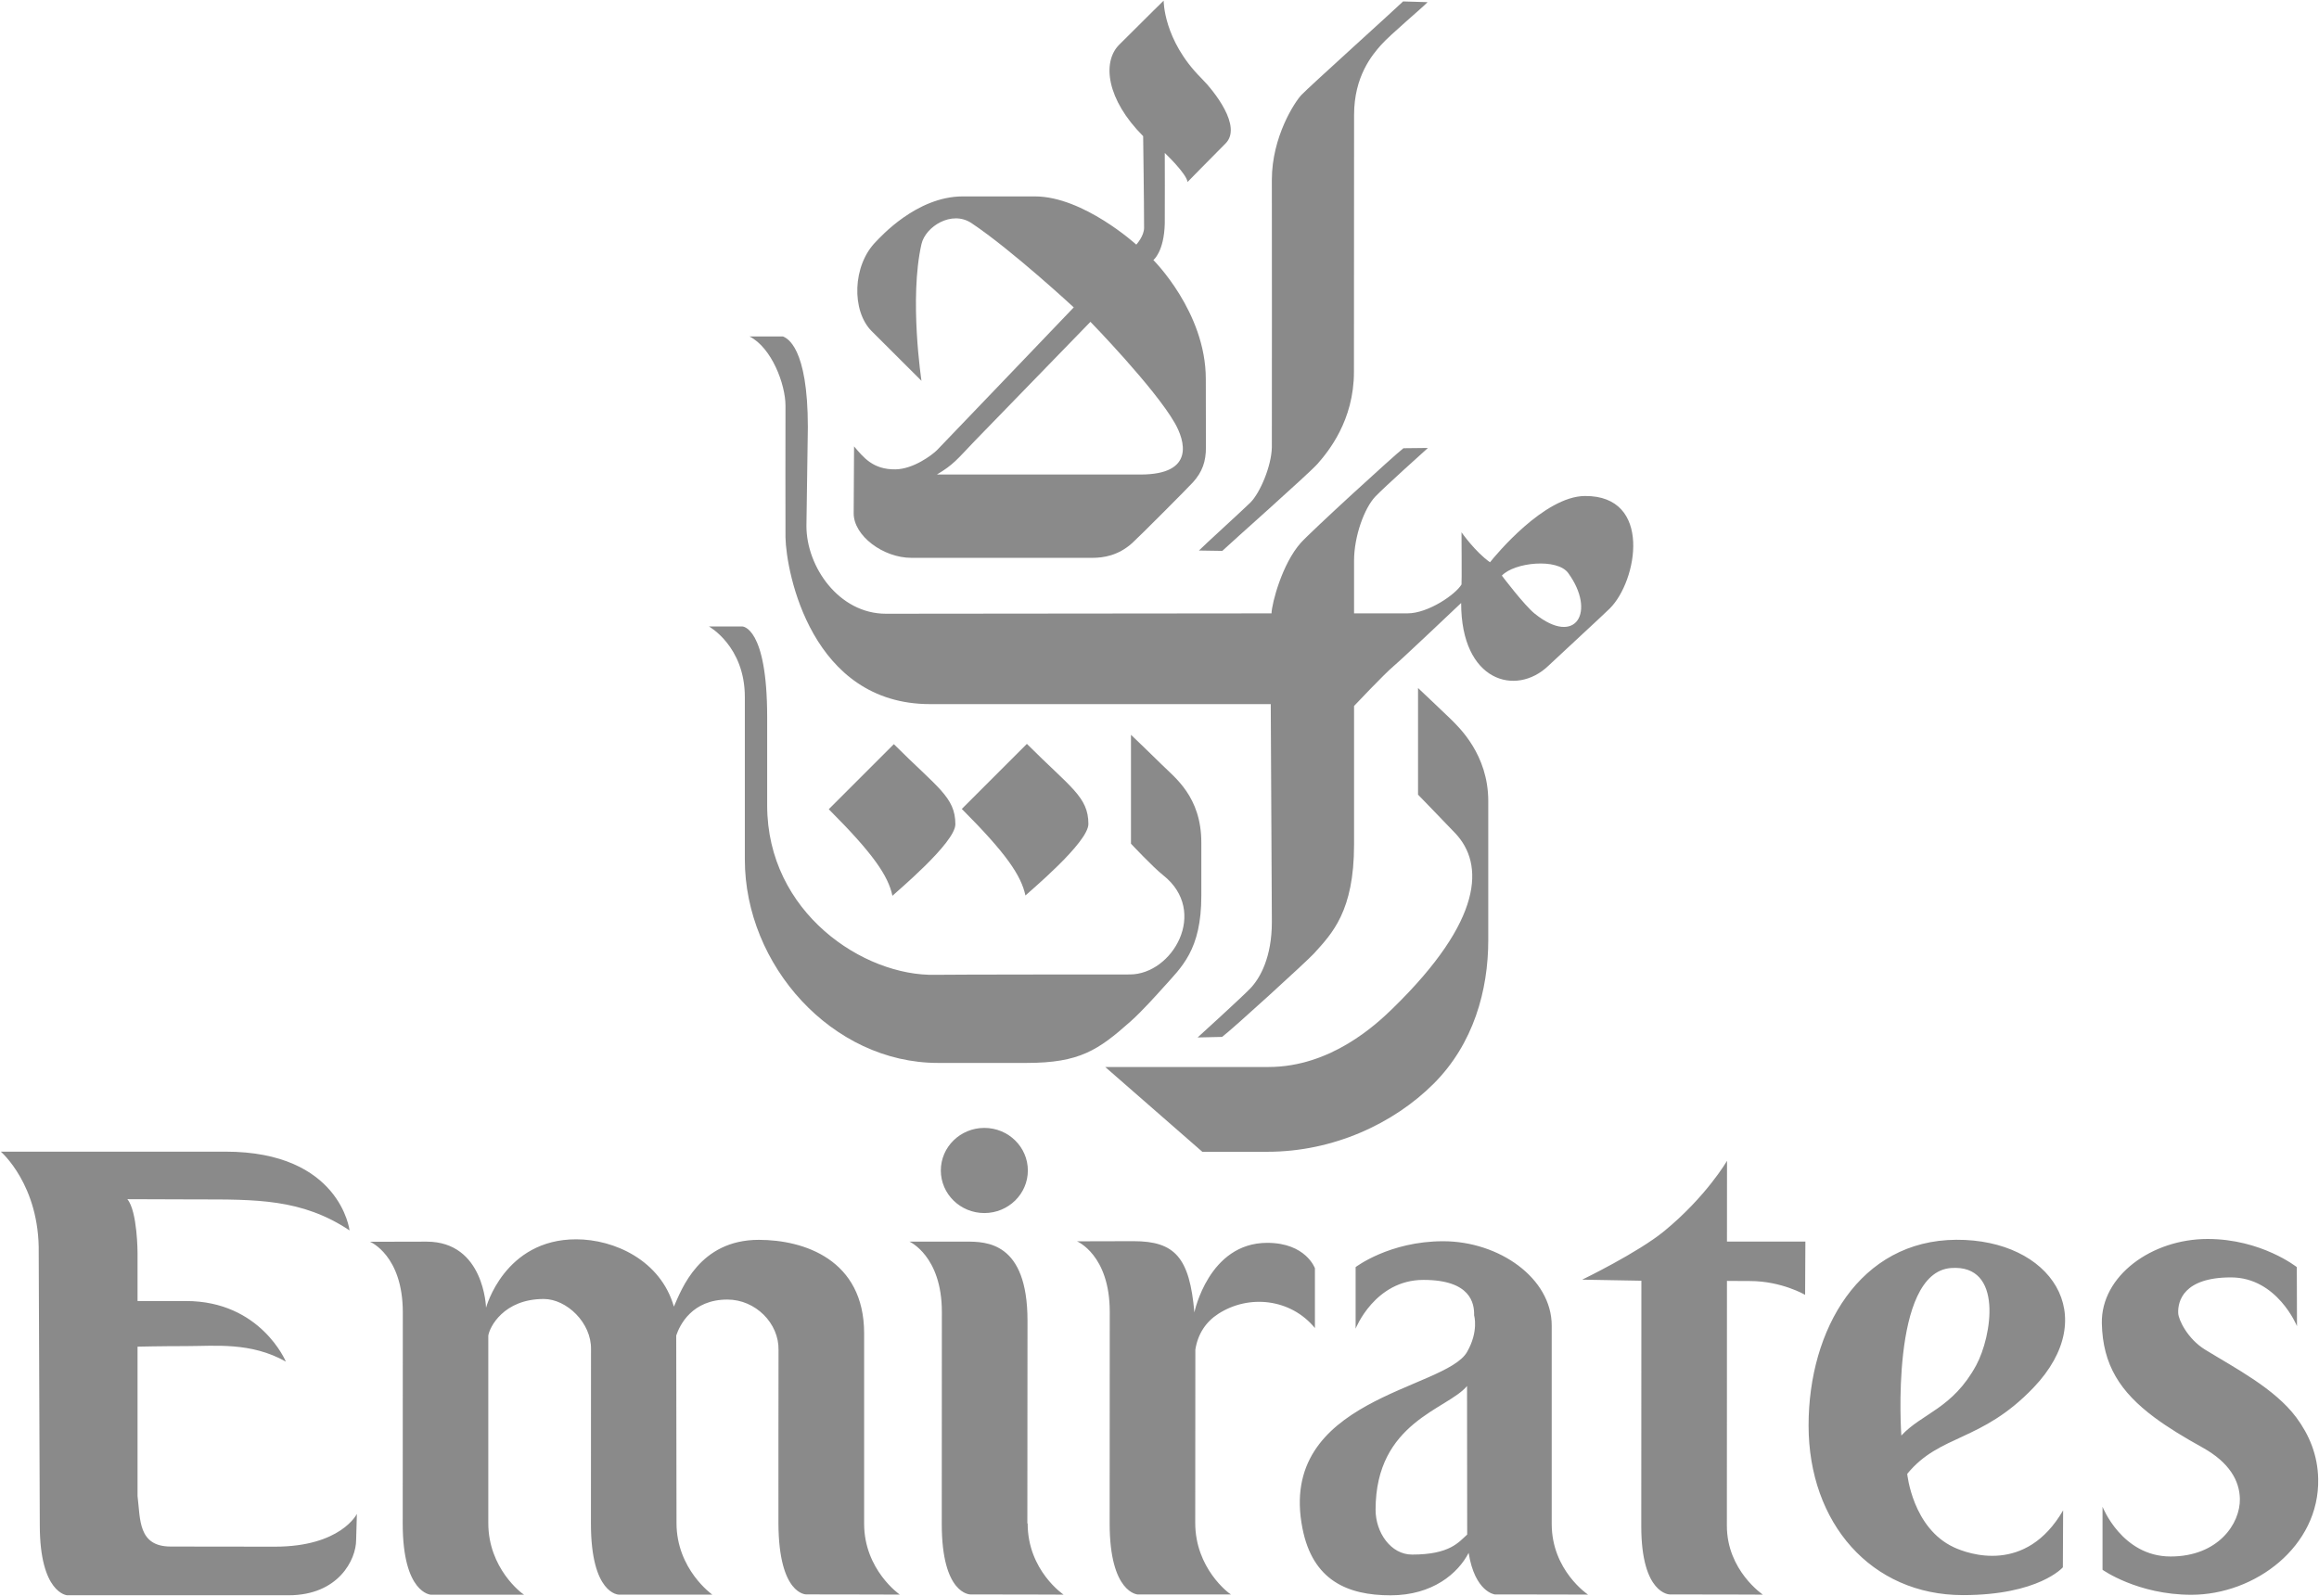<?xml version="1.0" encoding="UTF-8"?> <svg xmlns="http://www.w3.org/2000/svg" width="2281" height="1570" viewBox="0 0 2281 1570" fill="none"> <path fill-rule="evenodd" clip-rule="evenodd" d="M1280.19 93.299C1273.73 100.03 1251.01 134.4 1251.01 176.98C1251.01 187.174 1251.19 431.265 1251.01 440.02C1250.66 458.593 1239.31 485.051 1229.96 494.376C1223.37 500.965 1182.89 537.773 1179.3 541.638L1202.25 542.001C1209.72 534.855 1287.7 465.739 1295.86 456.44C1306.47 444.378 1331.76 413.821 1331.76 365.833L1331.89 113.091C1331.89 75.167 1349.56 54.13 1358.66 43.975C1368.01 33.547 1398.73 7.919 1404.18 2.122L1380.1 1.408C1374.27 7.232 1288.2 84.907 1280.19 93.299ZM1087.13 1049.78L1182.62 1133.19H1246.56C1311.56 1133.19 1370.99 1105.37 1410.2 1066.17C1449.43 1026.93 1463.88 974.231 1463.88 924.933V788.206C1463.88 742.254 1435 715.523 1426.99 707.508C1422.61 703.15 1394.8 676.926 1394.8 676.926V781.825C1394.8 781.825 1425.45 813.471 1431.51 819.891C1459.83 849.981 1459.52 904.765 1369.85 992.182C1354.14 1007.47 1309.33 1049.78 1247.67 1049.78H1087.13Z" fill="#8A8A8A"></path> <path fill-rule="evenodd" clip-rule="evenodd" d="M1352.72 488.63C1342.08 499.888 1331.87 527.423 1331.87 551.689V603.465H1384.39C1404.78 603.465 1431.73 584.879 1437.56 575.048C1437.91 574.321 1437.56 523.7 1437.56 523.7C1437.56 523.7 1451.04 543 1465.6 553.194C1471.08 546.281 1518.87 488.319 1558.9 487.995C1625.72 487.45 1610.62 571.766 1583.32 598.744C1574.47 607.42 1535.01 643.632 1522.8 655.24C1491.23 685.291 1437.2 670.907 1437.2 593.257C1437.2 593.257 1379.21 648.314 1370.52 655.603C1361.78 662.892 1331.87 694.577 1331.87 694.577V830.993C1331.87 896.413 1310.34 918.357 1292.51 938.033C1285.57 945.672 1211.9 1012.88 1202.05 1020.17L1177.99 1020.71C1177.99 1020.71 1221.1 981.52 1229.74 972.545C1239.57 962.338 1251.02 941.612 1251.02 907.113C1251.02 898.371 1249.93 692.748 1249.93 692.748H914.818C798.259 692.748 773.344 563.388 772.617 528.785C772.436 518.59 772.617 415.273 772.617 399.243C772.617 377.985 759.012 342.111 737.288 331.048H770.166C773.953 332.643 794.614 340.969 794.614 420.28C794.614 420.28 793.213 512.572 793.213 517.488C793.213 557.694 825.184 603.828 871.382 603.828L1250.68 603.465C1251.03 593.257 1261.21 554.569 1279.44 534.115C1289.8 522.585 1371.13 448.152 1380.43 440.992L1404.52 440.72C1400.85 444.066 1361.51 479.357 1352.72 488.63ZM1477.25 566.319C1477.25 566.319 1499.21 595.462 1509.68 603.841C1550.53 636.615 1569.92 601.415 1542.5 563.764C1531.66 548.927 1489.64 553.207 1477.25 566.319Z" fill="#8A8A8A"></path> <path fill-rule="evenodd" clip-rule="evenodd" d="M1070.56 810.682C1070.56 828.996 1012.05 877.606 1008.63 881.03C1004.4 861.303 989.64 839.514 946.036 795.884L1010.05 731.865C1052.95 774.821 1070.56 783.965 1070.56 810.682ZM1181.58 76.853C1194.42 89.693 1222.06 124.53 1205.47 141.144C1190.83 155.8 1168.1 179.042 1168.1 179.042C1166.96 170.663 1145.69 150.496 1145.69 150.496C1145.69 150.496 1145.87 212.322 1145.69 219.975C1144.97 247.885 1134.46 255.849 1134.46 255.849C1134.46 255.849 1186.04 307.028 1186.04 372.771C1186.04 404.651 1186.17 433.976 1186.17 440.305C1186.17 453.78 1182.77 464.208 1173.38 474.545C1168.75 479.681 1120.93 527.721 1113.66 534.271C1099.81 546.748 1085.24 548.836 1074.32 548.836H896.517C868.516 548.836 839.697 526.982 839.697 505.128C839.697 499.668 840.06 439.189 840.06 439.189C849.178 449.76 858.451 462.107 880.863 461.783C898.359 461.51 916.75 447.762 921.666 442.847C926.763 437.698 1056.16 302.423 1056.16 302.423C1056.16 302.423 995.555 246.238 955.634 219.547C936.153 206.486 910.278 222.971 906.374 240.13C894.131 293.941 906.374 374.665 906.374 374.665L857.284 325.691C837.531 305.886 838.244 261.089 861.797 237.536C865.533 233.787 901.407 193.231 946.983 193.231H1017.97C1065.59 193.231 1117.68 240.674 1117.68 240.674C1117.68 240.674 1125.33 232.296 1125.33 224.19C1125.33 199.781 1124.42 133.946 1124.42 133.946C1088.59 98.124 1083.71 61.147 1100.88 43.975C1132.94 11.927 1144.59 0.63 1144.59 0.63C1144.59 0.63 1144.2 39.513 1181.58 76.853ZM958.513 434.092C940.991 452.445 937.943 457.036 921.549 466.867H1121.79C1176.05 466.867 1165.26 433.171 1155.54 416.194C1135.58 381.357 1072.57 316.625 1072.57 316.625C1072.57 316.625 962.157 430.214 958.513 434.092Z" fill="#8A8A8A"></path> <path fill-rule="evenodd" clip-rule="evenodd" d="M730.18 616.356H697.315C697.315 616.356 732.632 635.759 732.632 685.797V845.61C732.632 949.615 818.414 1045.77 922.639 1045.77H1009.69C1061.96 1045.77 1080.3 1033.11 1111.89 1005.07C1123.48 994.775 1138.53 977.876 1144.05 971.741C1162.27 951.353 1181.64 934.868 1181.64 881.316V829.009C1181.64 783.796 1155.47 764.977 1142.81 752.331C1134.71 744.225 1112.44 722.942 1112.44 722.942V830.085C1112.44 830.085 1134.38 853.457 1144.05 861.057C1189.25 896.75 1153.27 958.719 1111.35 958.719C1102.97 958.719 931.821 958.771 920.161 959.07C849.762 960.82 754.602 898.021 754.602 792.434V705.601C754.615 616.357 730.18 616.356 730.18 616.356Z" fill="#8A8A8A"></path> <path fill-rule="evenodd" clip-rule="evenodd" d="M939.707 810.968C939.707 829.216 881.2 877.892 877.802 881.316C873.613 861.589 858.814 839.8 815.184 796.169L879.203 732.151C922.146 775.081 939.707 784.185 939.707 810.968ZM270.35 1521.71C259.923 1521.71 179.458 1521.58 167.954 1521.58C135.659 1521.58 138.124 1494.77 135.296 1471.86V1324.92C135.296 1324.92 157.708 1324.38 183.103 1324.38C211.48 1324.38 246.81 1320.19 281.18 1339.64C281.18 1339.64 256.46 1280.03 182.921 1280.03H135.296V1232.95C135.296 1232.95 135.296 1191.93 125.283 1179.82C125.283 1179.82 188.615 1180.05 192.934 1180.05C251.492 1180.09 296.757 1179.19 343.824 1210.55C343.824 1210.55 334.81 1133.06 221.714 1133.06H0.787C0.787 1133.06 39.138 1165.89 38.075 1232.72L39.138 1500.47C39.138 1567.68 66.037 1569.53 66.037 1569.53H283.774C333.124 1569.53 350.296 1534.24 350.296 1515.12L351.035 1489.46C351.035 1489.43 335.368 1521.71 270.35 1521.71ZM849.969 1499.08V1311.81C849.969 1239.14 790.593 1219.83 746.38 1219.83C687.834 1219.83 670.312 1268.74 662.841 1285.53C649.781 1239.94 604.153 1219.3 566.722 1219.3C496.011 1219.3 478.074 1286.62 478.074 1286.62C478.074 1286.62 476.401 1221.6 419.619 1221.6L363.979 1221.73C363.979 1221.73 396.209 1234.99 396.209 1291.17L396.118 1499.12C396.118 1567.78 423.808 1568.97 423.808 1568.97H515.505C513.131 1567.78 480.305 1543.02 480.305 1498.53V1314.08C481.433 1305.88 495.285 1278.02 534.843 1278.02C557.254 1278.02 581.884 1301.38 581.326 1327.64L581.248 1499.03C581.248 1568.69 608.563 1568.88 608.563 1568.88H700.622C700.622 1568.88 665.422 1544.11 665.422 1498.44L665.15 1313.94C668.6 1303.65 680.714 1278.59 715.46 1278.59C743.137 1278.59 766.314 1301.95 765.769 1328.23C765.769 1328.23 765.588 1484.67 765.679 1499.2C766.094 1569.31 793.006 1568.67 793.006 1568.67C840.942 1568.67 885.065 1568.87 885.065 1568.87C885.065 1568.87 849.969 1544.62 849.969 1499.08ZM1010.83 1499C1010.83 1545.16 1046.16 1568.9 1046.16 1568.9C1046.16 1568.9 1002.38 1568.7 954.466 1568.7C954.466 1568.7 926.335 1569.12 926.335 1499.53V1499.22L926.426 1290.69C926.426 1235.7 894.559 1221.58 894.559 1221.58H950.199C969.823 1221.58 1010.66 1221.58 1010.66 1299.34L1010.52 1498.68L1010.83 1499ZM1293.37 1247.78C1293.37 1247.78 1284.52 1222.78 1246.43 1222.78C1188.83 1222.78 1174.8 1291.23 1174.8 1291.23C1170.11 1237.13 1155.61 1221.14 1114.97 1221.14L1059.33 1221.28C1059.33 1221.28 1091.57 1234.5 1091.57 1290.68L1091.47 1498.9C1091.47 1567.61 1119.14 1568.74 1119.14 1568.74H1210.84C1208.48 1567.61 1175.65 1542.84 1175.65 1498.34L1175.76 1327.86C1178.17 1312.41 1186.15 1300.51 1198.25 1292.68C1228.47 1273.11 1269.74 1277.75 1293.37 1306.61V1247.78ZM1721.29 1260.36C1752.35 1260.36 1775.53 1273.92 1775.53 1273.92L1775.8 1221.53H1698.67L1698.72 1142.07C1698.72 1142.07 1678.46 1177.13 1636.99 1211.19C1610.94 1232.58 1556.25 1259 1556.25 1259L1614.48 1260.05L1614.38 1501.69C1614.38 1568.7 1642.4 1568.7 1642.4 1568.7C1692.71 1568.7 1733.99 1568.9 1733.99 1568.9C1733.99 1568.9 1698.58 1545.16 1698.58 1501.09L1698.66 1260.23C1722.83 1260.31 1706.19 1260.36 1721.29 1260.36ZM2000.14 1365.27C1948.69 1419.08 1908.31 1410.65 1875.97 1450.08C1875.97 1450.13 1881.16 1503.54 1922.02 1522.39C1935.98 1528.86 1992.62 1549.3 2029.32 1485.97L2029.06 1542.01C2029.06 1542.01 2005.51 1569.36 1930.75 1569.36C1840.65 1569.36 1778.94 1498.52 1778.94 1402.44C1778.94 1307.97 1829.25 1220.27 1924.24 1219.77C2017.34 1219.3 2067.75 1294.52 2000.14 1365.27ZM1943.83 1343.22C1959.05 1315.09 1971.04 1243.64 1919 1247.56C1858.72 1252.08 1870.18 1412.39 1870.18 1412.39C1890.35 1390.48 1920.6 1386.02 1943.83 1343.22ZM968.214 1193.47C991.845 1193.47 1011.01 1174.72 1011.01 1151.59C1011.01 1128.47 991.845 1109.7 968.214 1109.7C944.584 1109.7 925.414 1128.47 925.414 1151.59C925.414 1174.72 944.584 1193.47 968.214 1193.47ZM1388.91 1529.49C1367.99 1529.49 1353.04 1507.73 1353.04 1485.42C1353.04 1398.73 1424.02 1386.76 1443 1363.62L1443.15 1509.79C1434.76 1517.24 1426.25 1529.49 1388.91 1529.49ZM1443 1330.16C1421.66 1367.54 1255.7 1375.46 1281.15 1503.83C1291.2 1554.73 1325.13 1569.57 1367.79 1569.57C1409.23 1569.57 1434.13 1547.94 1444.57 1527.81C1450.75 1566.46 1470.27 1568.69 1470.27 1568.69C1518.22 1568.69 1562 1568.88 1562 1568.88C1562 1568.88 1526.28 1545.15 1526.28 1499.35V1304.21C1526.28 1257.53 1474.53 1221.2 1419.51 1221.2C1366.65 1221.2 1333.4 1246.66 1333.4 1246.66V1307.22C1333.4 1307.22 1352.28 1259.24 1400.11 1259.24C1446.8 1259.24 1450.24 1282.5 1449.96 1294.1C1449.96 1294.1 1454.68 1309.81 1443 1330.16ZM2203.17 1474.58C2203.68 1499.13 2181.72 1531.37 2135 1531.37C2087.17 1531.37 2068.08 1482.43 2068.08 1482.43V1544.45C2068.08 1544.45 2102.58 1569.04 2155.44 1569.04C2218.19 1569.04 2281.62 1521.35 2280.2 1454.97C2279.74 1431.61 2271.4 1411.71 2258.67 1394.56C2237.44 1366.1 2198.79 1346.2 2168.86 1327.8C2151.8 1317.28 2142.72 1298.49 2142.52 1291.87C2142.02 1280.25 2147.65 1256.78 2194.38 1256.78C2239.95 1256.78 2259.35 1304.75 2259.35 1304.75L2259.17 1246.66C2259.17 1246.66 2224.3 1218.97 2171.42 1218.97C2116.4 1218.97 2066.47 1255.31 2067.4 1301.96C2068.26 1342.95 2085.53 1369.5 2119.05 1394.5C2132.29 1404.37 2148.1 1413.98 2166.39 1424.14C2193.09 1438.94 2202.82 1457.06 2203.17 1474.58Z" fill="#8A8A8A"></path> </svg> 